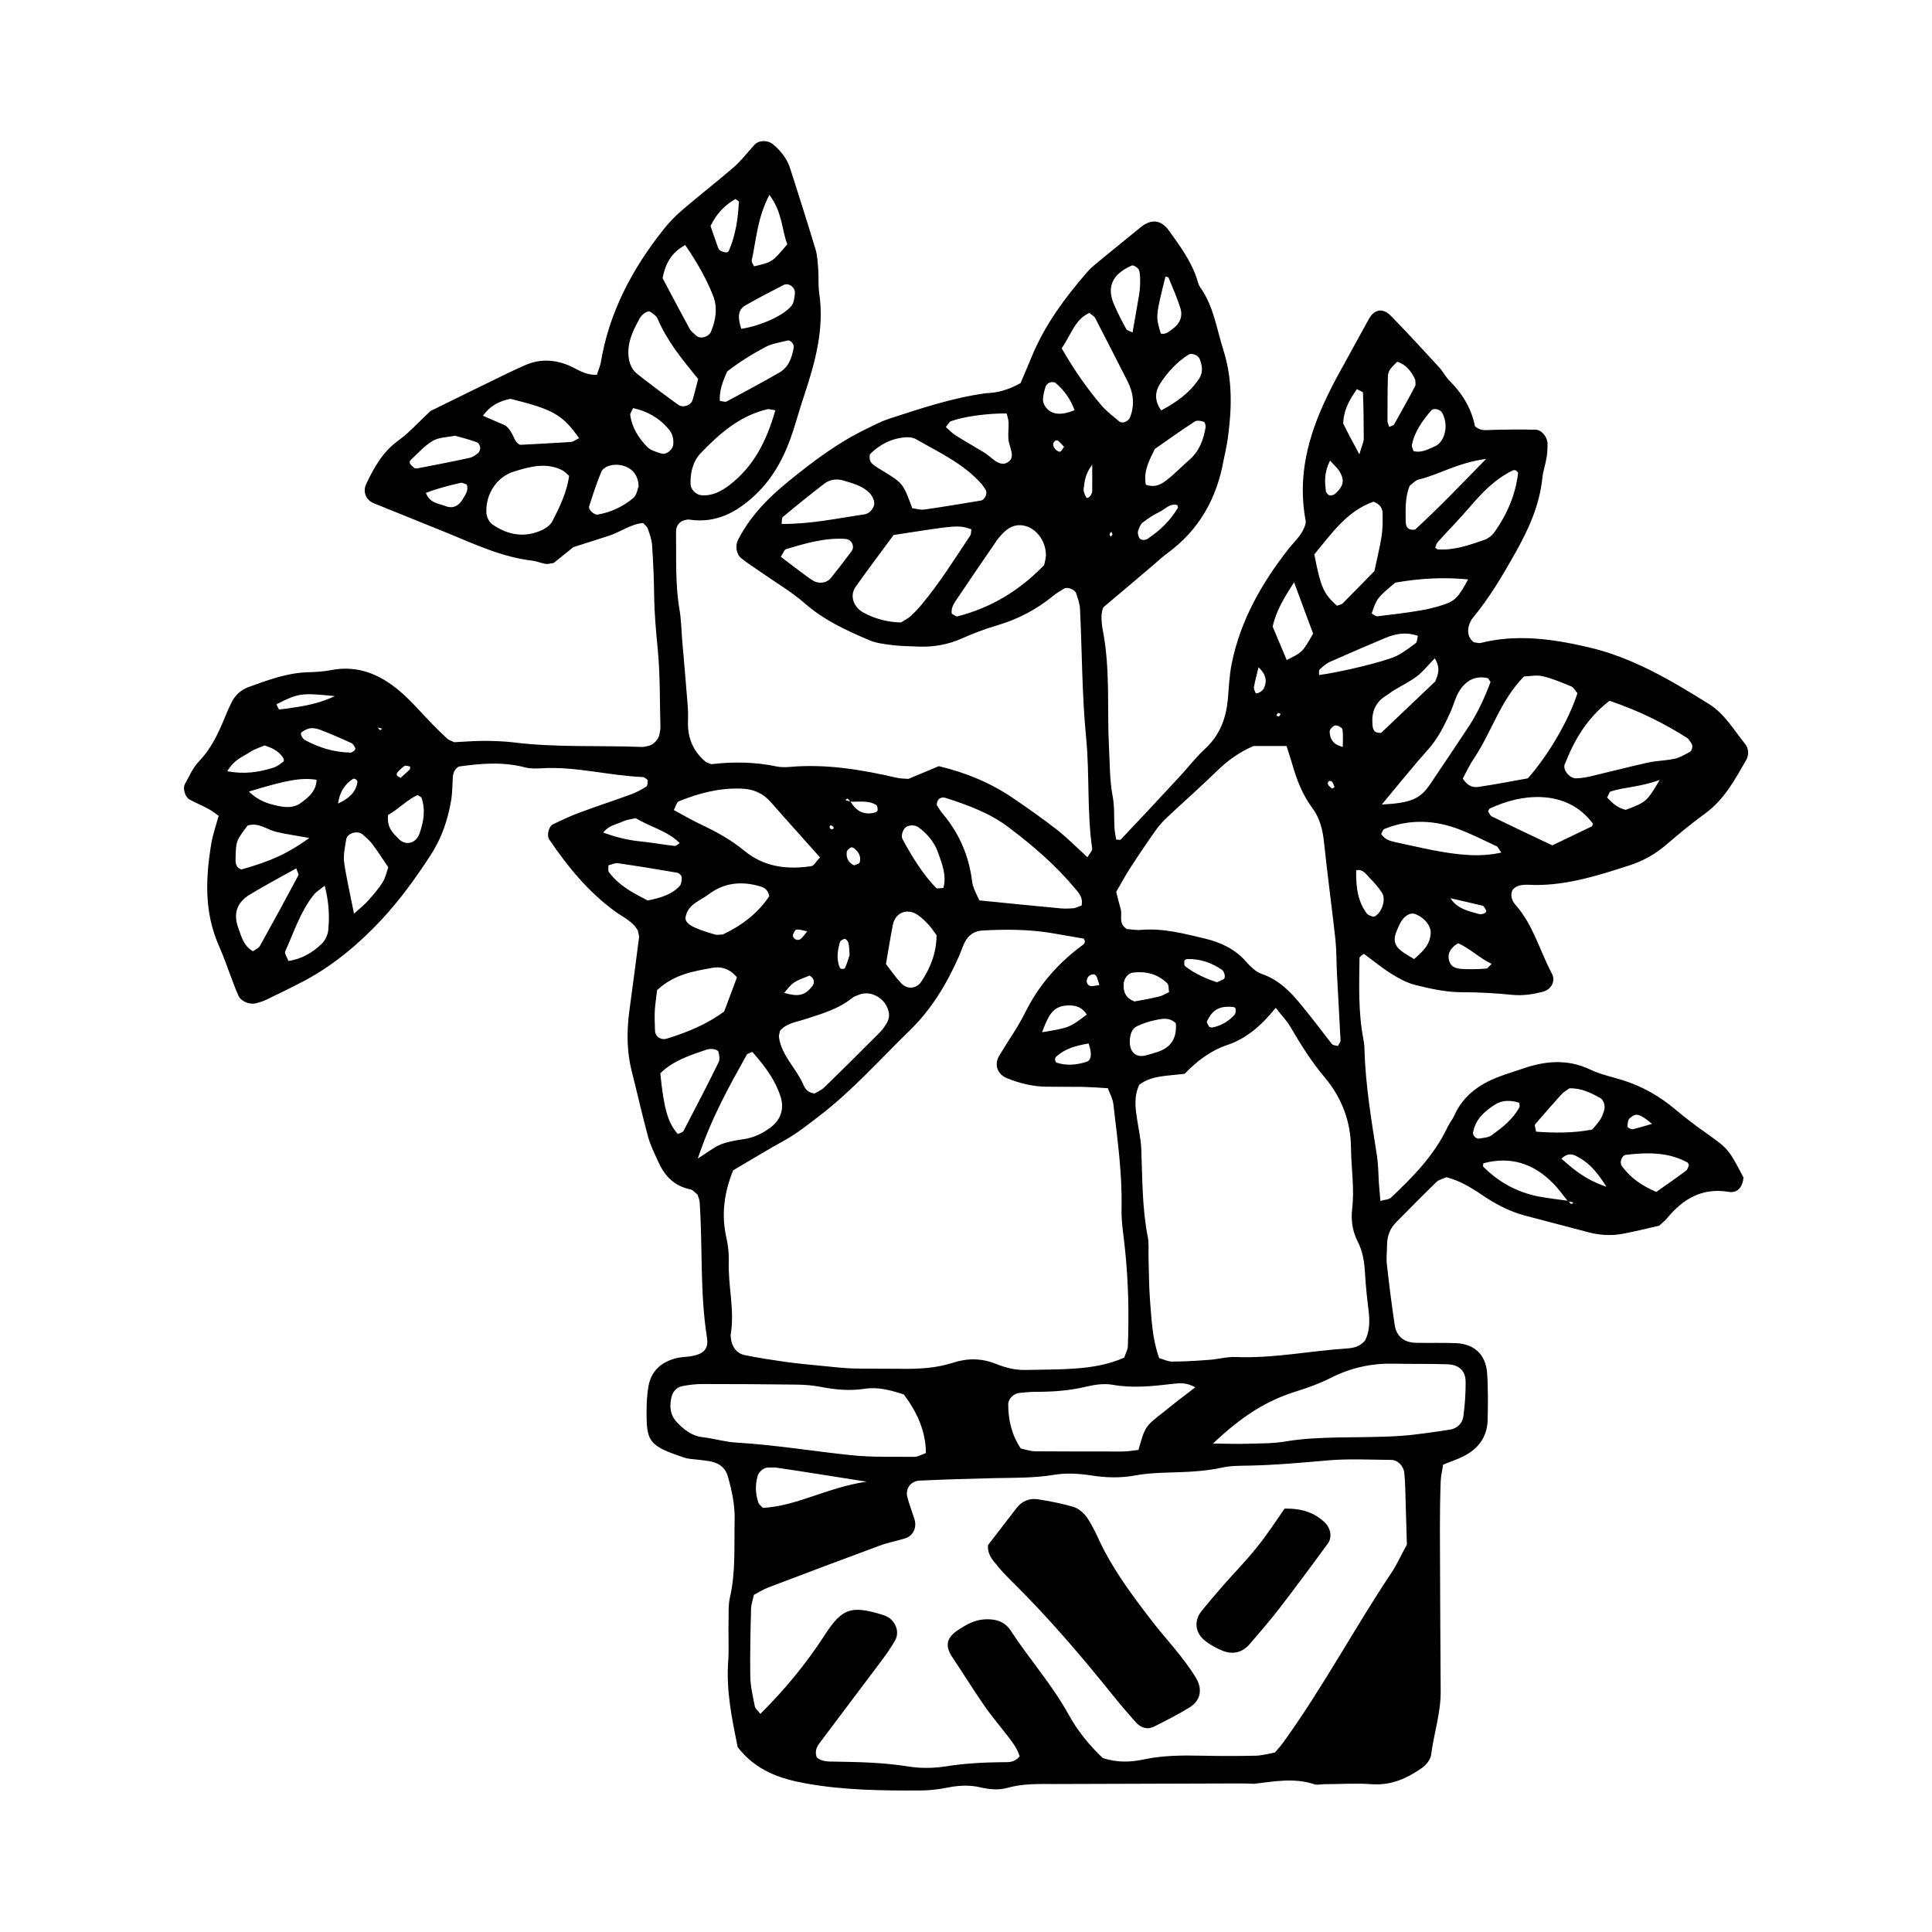 <?xml version="1.0" encoding="UTF-8"?>
<!-- Uploaded to: SVG Repo, www.svgrepo.com, Generator: SVG Repo Mixer Tools -->
<svg fill="#000000" width="800px" height="800px" version="1.1" viewBox="144 144 512 512" xmlns="http://www.w3.org/2000/svg">
 <g>
  <path d="m414.46 245.53c1.008-2.418 1.965-4.586 2.871-6.801 3.426-8.414 8.715-15.617 14.609-22.418 0.754-0.906 1.664-1.715 2.57-2.469 3.93-3.223 7.859-6.449 11.789-9.621 2.871-2.316 5.441-2.016 7.609 1.059 2.769 3.879 5.644 7.758 7.203 12.344 0.301 0.855 0.453 1.812 0.957 2.519 3.578 4.988 4.332 10.984 6.144 16.625 2.418 7.656 2.266 15.316 1.211 23.074-0.25 2.066-0.754 4.133-1.16 6.144-1.812 10.125-6.5 18.488-14.914 24.637-1.211 0.855-2.316 1.914-3.426 2.871-4.082 3.477-8.16 6.953-13.402 11.336-0.855 1.16-0.707 3.981-0.203 6.551 1.914 10.078 1.059 20.254 1.562 30.379 0.25 4.484 0.152 8.918 1.008 13.402 0.504 2.621 0.301 5.34 0.453 8.062 0.051 1.109 0.301 2.215 0.453 3.273 0.656 0 1.059 0.152 1.211 0 5.34-5.644 10.629-11.285 15.871-16.977 2.215-2.418 4.231-5.039 6.648-7.254 3.727-3.477 5.34-7.809 5.844-12.695 0.301-3.273 0.402-6.602 1.059-9.773 2.316-11.387 7.91-21.211 14.965-30.23 1.664-2.117 3.777-3.879 4.535-6.602 0.051-0.25 0.152-0.605 0.102-0.855-2.266-11.848 0.656-22.676 5.695-33.105 0.805-1.613 1.562-3.223 2.418-4.785 2.871-5.238 5.742-10.48 8.613-15.668 1.41-2.57 3.68-3.074 5.844-0.855 4.383 4.484 8.613 9.117 12.848 13.703 1.008 1.109 1.664 2.519 2.719 3.527 3.477 3.477 5.844 7.508 6.699 11.992 1.562 1.461 3.074 1.008 4.535 1.008 3.879-0.102 7.758-0.152 11.586-0.051 1.664 0.051 3.176 2.066 3.125 3.828 0 1.211-0.051 2.367-0.25 3.578-0.301 1.762-0.906 3.477-1.109 5.238-0.707 7.305-3.68 13.805-7.203 20.051-3.375 5.996-6.852 11.891-11.285 17.23-0.352 0.453-0.656 1.008-0.855 1.562-0.605 1.812-0.504 3.527 1.16 4.836 0.605 0.051 1.211 0.301 1.762 0.203 9.574-2.418 18.941-1.109 28.363 1.059 11.891 2.719 22.117 8.816 32.293 15.164 4.133 2.621 6.551 6.902 9.523 10.578 0.957 1.211 1.008 2.922 0.203 4.281-2.973 5.188-5.793 10.43-10.832 14.105-3.629 2.621-7.055 5.492-10.48 8.414-2.769 2.367-5.945 4.133-9.32 5.238-8.211 2.672-16.473 5.34-25.293 5.289-2.016 0-4.231-0.504-5.894 1.211-0.855 1.613-0.102 3.125 0.805 4.133 4.637 5.289 6.348 12.09 9.574 18.137 1.059 2.016-0.203 4.281-2.469 4.836-2.621 0.656-5.188 1.059-7.961 0.805-4.434-0.453-8.918-0.707-13.402-0.707-4.231 0-8.312-0.906-12.344-1.914-2.266-0.555-4.434-1.762-6.449-3.023-2.519-1.562-4.785-3.477-7.203-5.238-0.402 0.352-1.16 0.707-1.16 1.059-0.102 7.152-0.352 14.359 1.008 21.461 0.152 0.855 0.301 1.762 0.301 2.672 0.25 9.574 1.863 18.992 3.324 28.414 0.352 2.367 0.352 4.734 0.504 7.152 0.102 1.461 0.25 2.922 0.402 4.734 1.16-0.352 2.168-0.352 2.719-0.805 5.894-5.543 11.539-11.285 15.062-18.742 0.504-1.059 1.309-2.016 1.812-3.125 2.367-5.289 6.699-8.312 11.891-10.277 1.965-0.754 3.981-1.359 5.945-2.016 6.098-2.168 12.141-2.769 18.289 0.203 2.672 1.258 5.644 1.863 8.516 2.769 5.188 1.613 9.824 4.281 14.008 7.809 2.519 2.117 5.141 4.133 7.809 5.996 6.098 4.332 6.144 4.281 10.176 11.992-0.25 2.418-1.512 4.231-3.981 3.777-7.055-1.16-12.09 1.914-16.324 7.055-0.555 0.656-1.309 1.211-2.016 1.914-3.125 0.707-6.297 1.512-9.523 2.117-3.273 0.656-6.551 0.402-9.773-0.504-5.492-1.461-10.984-2.871-16.473-4.332-4.082-1.109-7.758-3.074-11.234-5.441-2.973-2.016-6.047-3.828-9.422-4.684-1.059 0.504-2.016 0.656-2.621 1.258-3.629 3.527-7.203 7.152-10.781 10.781-1.512 1.562-2.266 3.477-2.316 5.691 0 1.812-0.25 3.629-0.051 5.391 0.605 5.34 1.258 10.68 2.066 15.973 0.453 3.074 2.418 4.684 5.543 4.785 3.578 0.102 7.152-0.051 10.73 0.102 4.785 0.203 7.859 3.023 8.211 7.809 0.301 4.18 0.25 8.363 0.152 12.543-0.102 4.637-2.621 7.809-6.699 9.773-1.562 0.754-3.223 1.309-5.09 2.066-0.25 1.562-0.605 3.023-0.656 4.484-0.152 4.18-0.203 8.363-0.203 12.543 0.051 14.359 0.102 28.668 0.203 43.023 0.051 5.742-1.812 11.184-2.519 16.777-0.152 1.309-1.309 2.769-2.469 3.578-3.981 2.769-8.211 4.684-13.352 4.281-4.133-0.301-8.363 0-12.543 0-0.906 0-1.863 0.301-2.672 0-5.34-1.762-10.629-0.707-15.922-0.102-1.145-0.043-2.305-0.094-3.512-0.094-16.426 0.051-32.848 0.102-49.324 0.152-4.18 0-8.363-0.152-12.445 1.008-2.367 0.656-4.734 0.453-7.106-0.102-2.973-0.707-5.894-0.555-8.867 0.051-2.316 0.453-4.734 0.754-7.106 0.754-10.176 0.051-20.305-0.051-30.379-1.863-6.953-1.258-13.301-3.426-18.086-9.621-1.461-7.203-3.074-14.762-2.519-22.621 0.25-3.578 0-7.152 0.102-10.73 0.051-2.066-0.102-4.231 0.352-6.246 1.562-6.801 1.109-13.652 1.258-20.555 0.102-3.93-0.707-7.707-1.762-11.488-0.605-2.266-2.168-3.527-4.383-4.031-1.16-0.25-2.367-0.352-3.527-0.504-1.16-0.152-2.418-0.152-3.527-0.504-9.723-3.223-10.227-4.231-10.125-13.098 0-1.762 0.152-3.578 0.402-5.34 0.605-4.383 3.273-6.902 7.457-7.961 1.16-0.301 2.367-0.301 3.527-0.453 3.68-0.555 5.141-1.863 4.586-5.141-1.863-11.891-1.109-23.832-1.914-35.77-0.051-0.555-0.301-1.16-0.555-1.965-0.555-0.402-1.16-1.258-1.914-1.41-4.231-0.855-6.801-3.527-8.465-7.254-1.008-2.168-2.066-4.332-2.719-6.602-1.562-5.742-2.871-11.586-4.332-17.383-1.359-5.289-1.359-10.629-0.656-16.02 0.906-6.5 1.715-13 2.57-19.496 0.051-0.555-0.203-1.16-0.301-1.812-1.359-2.469-3.879-3.527-6.047-5.09-7.106-5.188-12.543-11.84-17.434-19.043-0.754-1.109-0.152-3.477 0.957-4.031 2.418-1.16 4.836-2.316 7.356-3.223 4.484-1.664 9.02-3.125 13.504-4.785 1.359-0.504 2.719-1.258 3.93-2.016 0.301-0.203 0.301-1.008 0.352-1.562 0-0.203-0.352-0.453-0.555-0.605-0.25-0.152-0.555-0.352-0.805-0.352-8.969-0.352-17.734-2.871-26.754-2.316-1.461 0.102-3.023 0.102-4.484-0.25-5.945-1.562-11.84-1.008-17.531-0.203-1.309 0.855-1.512 2.016-1.562 3.223-0.102 1.812-0.102 3.578-0.352 5.34-0.855 5.34-2.519 10.328-5.543 14.965-3.93 6.047-8.16 11.891-13 17.078-5.894 6.297-12.543 11.941-20.254 16.07-3.426 1.812-6.953 3.527-10.43 5.188-0.805 0.402-1.664 0.605-2.519 0.855-1.664 0.453-3.93-0.453-4.637-1.914-0.504-1.059-0.957-2.168-1.359-3.324-1.309-3.324-2.418-6.75-3.879-10.027-3.93-8.867-3.527-18.035-1.965-27.258 0.402-2.316 1.211-4.586 1.914-7.152-1.059-0.754-1.965-1.461-2.973-1.965-1.562-0.855-3.223-1.512-4.785-2.367-1.109-0.605-1.812-2.922-1.211-4.031 1.16-2.066 2.117-4.383 3.727-6.047 3.223-3.324 5.09-7.305 6.801-11.488 0.555-1.359 1.16-2.769 1.812-4.082 0.957-1.965 2.519-3.375 4.535-4.133 5.039-1.812 10.078-3.727 15.566-3.93 2.066-0.051 4.231-0.152 6.246-0.555 7.106-1.41 13 1.109 18.188 5.492 3.176 2.672 5.894 5.945 8.816 8.918 1.258 1.258 2.519 2.519 3.828 3.727 0.402 0.402 1.059 0.555 1.863 0.957 2.418-0.102 5.09-0.352 7.758-0.352 2.672 0 5.391 0.102 8.012 0.402 11.285 1.41 22.672 0.754 34.008 1.211 0.605 0 1.16-0.203 1.762-0.301 1.258-0.25 2.672-1.762 2.871-3.125 0.102-0.605 0.25-1.211 0.25-1.762-0.203-6.852-0.051-13.754-0.707-20.605-0.453-4.785-0.906-9.473-0.957-14.258-0.051-4.484-0.25-8.969-0.555-13.453-0.102-1.461-0.656-2.922-1.109-4.332-0.152-0.504-0.754-0.906-1.258-1.512-3.273 0.25-5.945 2.367-9.07 3.375s-6.246 2.016-9.422 3.023c-1.812 1.461-3.68 2.922-5.188 4.18-1.059 0.152-1.664 0.352-2.215 0.25-1.16-0.203-2.266-0.707-3.477-0.855-7.809-0.906-14.914-4.18-22.066-7.152-6.648-2.719-13.301-5.34-19.949-8.062-2.168-0.906-2.973-3.125-1.965-5.188 2.066-4.332 4.332-8.414 8.414-11.387 2.871-2.066 5.289-4.785 8.566-7.859 6.144-3.023 13.098-6.449 20.051-9.824 1.613-0.805 3.223-1.512 4.887-2.266 3.727-1.664 7.457-1.664 11.336-0.152 2.469 0.957 4.637 2.82 7.859 2.621 0.301-1.059 0.805-2.117 1.008-3.223 2.215-13.301 8.312-24.836 16.625-35.266 1.461-1.863 3.176-3.629 4.938-5.141 4.535-3.879 9.27-7.559 13.754-11.438 2.016-1.762 3.629-3.93 5.441-5.894 1.16-1.258 3.527-1.258 4.887-0.102 2.117 1.762 3.777 3.879 4.586 6.5 2.266 7.106 4.535 14.207 6.699 21.363 0.504 1.664 0.555 3.527 0.707 5.289 0.152 2.066-0.051 4.231 0.25 6.246 1.41 9.473-1.059 18.34-3.981 27.156-1.059 3.125-1.914 6.246-2.922 9.371-2.066 6.348-4.938 12.09-9.875 16.828-5.039 4.785-10.531 7.758-17.684 6.699-0.555-0.102-1.16 0.203-1.715 0.301-1.258 0.605-1.762 1.715-1.762 2.922 0.102 6.852-0.25 13.754 0.906 20.555 0.453 2.621 0.504 5.34 0.707 8.012 0.402 4.734 0.855 9.523 1.211 14.258 0.203 2.367 0.453 4.785 0.352 7.152-0.203 4.484 1.258 8.16 4.734 11.035 0.605 0.203 1.16 0.656 1.715 0.555 5.644-0.656 11.285-0.555 16.879 0.605 1.16 0.25 2.418 0.25 3.578 0.152 9.672-0.855 19.043 0.707 28.414 2.871 0.855 0.203 1.762 0.203 3.074 0.301 2.418-1.008 5.141-2.168 8.062-3.375 7.004 1.664 13.602 4.332 19.598 8.414 3.93 2.672 7.859 5.441 11.637 8.363 2.769 2.168 5.289 4.734 8.16 7.356 0.504-0.906 1.309-1.664 1.258-2.266-1.41-9.773-0.656-19.699-1.613-29.473-1.109-11.336-1.059-22.672-1.613-34.008-0.051-1.461-0.605-2.871-1.059-4.281-0.301-0.906-2.316-1.664-3.074-1.211-1.008 0.605-2.066 1.211-2.973 1.965-4.434 3.629-9.422 6.246-14.965 7.859-3.125 0.906-6.246 2.117-9.219 3.426-3.629 1.613-7.406 2.316-11.336 2.168-2.367-0.102-4.785-0.102-7.152-0.402-2.066-0.25-4.231-0.504-6.098-1.309-6.047-2.57-11.992-5.289-17.027-9.723-3.578-3.125-7.758-5.543-11.688-8.312-1.715-1.211-3.477-2.316-5.141-3.629-1.359-1.059-1.715-3.324-0.906-4.887 3.176-6.246 8.012-11.184 13.352-15.516 6.449-5.238 13.148-10.328 20.758-13.957 1.863-0.906 3.727-1.914 5.691-2.57 8.516-2.769 17.027-5.644 25.945-6.852 2.941-0.102 5.812-0.809 9.137-2.672zm-170.54 91.137c0.453 0.102 0.555 1.359 1.359 0.453-0.453-0.152-0.957-0.25-1.41-0.402-0.453-0.25-0.855-0.453-0.656-0.352-0.199-0.051 0.254 0.102 0.707 0.301zm125.5 19.801c-0.453-0.152-0.605-1.41-1.359-0.402 0.453 0.102 0.957 0.25 1.359 0.402 1.512 2.519 3.578 3.68 6.551 2.82 0.25-0.051 0.605-0.402 0.605-0.555 0-0.504-0.051-1.211-0.352-1.41-2.121-1.258-4.488-0.805-6.805-0.855zm190.14 105.75c0.453 0.152 0.605 1.461 1.41 0.453-0.504-0.102-0.957-0.25-1.461-0.352-1.309-1.562-2.469-3.273-3.93-4.734-5.141-5.238-11.285-7.254-18.488-5.289 0 0.352-0.152 0.805 0 0.906 4.082 4.082 8.918 6.75 14.559 7.859 2.672 0.5 5.289 0.805 7.91 1.156zm-221.27-8.062c-2.367 5.894-3.176 11.637-1.812 17.734 0.453 2.016 0.707 4.133 0.656 6.195-0.25 6.551 1.613 13.047 0.504 19.598-0.051 0.301 0.051 0.605 0.051 0.906 0.203 2.266 1.512 4.082 3.68 4.535 3.477 0.707 7.055 1.258 10.578 1.762 3.527 0.504 7.106 0.805 10.68 1.16 2.367 0.25 4.734 0.504 7.152 0.605 4.484 0.102 8.969 0.051 13.453 0.102 4.484 0.051 8.969-0.203 13.301-1.613 3.879-1.258 7.656-1.211 11.387 0.301 2.519 1.008 5.09 1.664 7.809 1.613 4.484-0.102 8.969-0.051 13.453-0.402 4.434-0.301 8.816-1.109 12.746-2.871 0.402-1.211 0.906-2.016 0.957-2.871 0.352-8.664 0.152-17.281-0.754-25.945-0.352-3.578-1.008-7.152-0.906-10.68 0.203-9.32-1.109-18.438-2.168-27.66-0.152-1.41-0.906-2.719-1.461-4.231-2.316-0.152-4.383-0.301-6.449-0.352-3.273-0.051-6.551 0-9.875-0.051-3.629-0.051-7.106-0.906-10.43-2.266-2.519-1.008-3.426-3.578-2.066-5.894 2.266-3.828 4.938-7.508 6.902-11.488 3.527-7.152 8.566-12.898 14.812-17.582 0.656-0.453 1.461-0.957 0.707-2.016-2.922-0.504-5.844-1.008-8.766-1.512-5.945-0.957-11.891-0.957-17.887-0.656-2.316 0.102-3.93 1.211-4.938 3.273-0.504 1.059-0.906 2.215-1.359 3.324-3.273 7.457-7.356 14.309-13.25 20-7.91 7.707-15.215 15.973-24.082 22.723-2.82 2.168-5.594 4.383-8.715 6.144-4.789 2.625-9.324 5.445-13.91 8.113zm178.55 99.203c-0.152-5.391-0.301-10.43-0.453-15.516-0.051-1.211-0.102-2.367-0.25-3.578-0.203-1.812-1.715-3.375-3.527-3.375-5.691-0.051-11.387-0.352-16.977 0.152-6.852 0.605-13.652 1.211-20.504 1.359-2.367 0.051-4.836 0-7.152 0.504-4.988 1.109-10.078 1.211-15.164 1.359-2.672 0.102-5.391 0.25-8.012 0.754-3.879 0.707-7.656 0.605-11.539 0-3.223-0.504-6.602-0.707-9.773-0.203-5.34 0.906-10.68 0.805-16.07 0.906-6.551 0.152-13.148 0.352-19.699 0.656-2.367 0.102-3.828 2.117-3.273 4.332 0.504 2.016 1.309 3.981 1.914 5.945 0.656 2.266-0.402 4.383-2.519 5.039-2.266 0.707-4.637 1.109-6.852 1.965-9.824 3.629-19.598 7.305-29.371 11.035-1.359 0.504-2.57 1.309-3.828 1.965-0.301 1.461-0.754 2.57-0.754 3.727-0.152 5.996-0.301 11.941-0.203 17.938 0.051 2.672 0.707 5.289 1.211 7.91 0.152 0.656 0.906 1.211 1.461 1.965 6.602-6.551 12.242-13.453 17.129-21.008 4.535-6.953 6.902-7.758 14.965-5.34 0.301 0.102 0.555 0.203 0.855 0.301 2.672 0.957 4.133 4.133 2.769 6.551-1.16 2.066-2.57 4.031-3.981 5.894-5.188 6.953-10.43 13.805-15.617 20.758-0.855 1.16-1.914 2.367-1.16 4.383 1.16 1.109 3.023 1.109 4.734 1.109 6.551 0.102 13.098 0.25 19.648 1.309 3.176 0.504 6.602 0.453 9.824-0.051 5.039-0.805 10.078-1.059 15.164-1.109 1.41 0 2.973 0.152 4.383-1.562-0.707-2.367-2.418-4.383-4.031-6.449-1.812-2.367-3.777-4.637-5.441-7.106-2.871-4.18-5.543-8.465-8.363-12.695-2.066-3.074-1.562-5.289 1.812-7.406 2.016-1.309 4.133-2.469 6.602-2.621 2.871-0.203 5.391 0.453 7.055 2.973 4.887 7.508 10.883 14.207 15.266 22.117 2.418 4.434 5.644 8.363 9.117 11.637 3.879 1.309 7.508 1.109 11.035 0.352 5.039-1.059 10.078-1.059 15.164-0.957 4.785 0.102 9.574 0.102 14.359 0 1.762-0.051 3.477-0.555 5.09-0.855 0.957-1.109 1.762-2.016 2.418-2.973 10.48-14.559 18.895-30.43 28.867-45.293 1.355-2.215 2.461-4.684 3.672-6.797zm-34.762-142.28c-3.93 4.887-7.859 8.16-12.746 9.824-4.684 1.562-8.312 4.484-11.387 7.656-4.535 0.605-8.766 0.402-12.043 2.922-1.461 3.273-1.008 6.195-0.555 9.168 0.402 2.672 1.008 5.289 1.109 7.961 0.301 7.758 0.203 15.516 1.715 23.176 0.352 1.715 0.152 3.578 0.203 5.34 0.102 3.879 0.102 7.758 0.402 11.637 0.402 5.039 0.605 10.125 2.418 15.164 1.16 0.301 2.266 0.906 3.375 0.906 3.273 0 6.551-0.203 9.824-0.453 2.367-0.152 4.734-0.855 7.106-0.754 9.875 0.402 19.598-1.613 29.371-2.266 1.812-0.102 3.578-0.504 4.887-2.117 1.211-2.367 1.258-4.988 0.957-7.707-0.402-3.223-0.754-6.5-0.957-9.773-0.152-3.023-0.504-5.894-1.914-8.664-1.41-2.719-1.863-5.742-1.512-8.715 0.656-5.391-0.25-10.73-0.301-16.07-0.051-7.203-2.469-13.453-7.055-18.895-3.477-4.133-6.297-8.664-9.02-13.301-0.855-1.512-2.117-2.773-3.879-5.039zm16.473 10.125c0.25-0.504 0.707-1.008 0.707-1.461-0.301-5.945-0.656-11.891-0.957-17.887-0.152-2.973-0.102-5.996-0.402-8.918-0.957-8.566-2.117-17.129-3.023-25.746-0.352-3.324-1.109-6.449-3.176-9.168-2.519-3.426-4.031-7.305-5.188-11.336-0.504-1.715-1.059-3.375-1.562-4.988h-8.766c-4.031 1.762-7.055 4.031-9.875 6.801-4.281 4.18-8.766 8.113-13.098 12.191-1.059 1.008-2.066 2.117-2.922 3.324-2.418 3.426-4.734 6.852-7.004 10.379-1.258 1.965-2.367 4.082-3.477 5.945 0.453 1.812 0.805 3.273 1.211 4.684 0.453 1.613-0.754 3.68 1.613 5.188 1.008 0.051 2.519 0.352 3.93 0.203 5.793-0.453 11.234 1.008 16.777 2.316 4.133 1.008 7.859 2.719 10.781 5.996 1.16 1.309 2.57 2.769 4.133 3.324 6.098 2.066 9.523 6.953 13.25 11.586 1.863 2.316 3.629 4.734 5.492 7.055 0.297 0.363 1.051 0.363 1.555 0.512zm-115.02 92.352c-3.375-1.109-6.75-2.066-10.43-1.512-3.879 0.605-7.707 0.25-11.586-0.504-2.016-0.402-4.133-0.555-6.246-0.605-8.363-0.102-16.727-0.152-25.09-0.152-1.762 0-3.578 0.203-5.34 0.555-1.562 0.301-2.57 1.461-2.922 3.023-0.555 2.469-0.301 4.734 1.562 6.648 1.914 1.965 3.93 3.578 6.852 3.879 2.973 0.352 5.844 1.258 8.816 1.41 10.125 0.605 20.152 2.266 30.23 3.324 5.644 0.605 11.336 0.402 16.977 0.453 0.805 0 1.664-0.504 3.023-1.008-0.055-5.789-2.269-10.727-5.848-15.512zm81.922 12.996c4.18 0.051 6.801 0.152 9.473 0.051 3.273-0.102 6.602-0.051 9.773-0.605 4.734-0.805 9.473-0.957 14.207-1.059 5.34-0.102 10.73-0.051 16.07-0.402 4.434-0.301 8.867-1.008 13.25-1.664 1.914-0.301 3.324-1.613 3.578-3.527 0.402-2.922 0.605-5.894 0.605-8.867 0.051-3.176-1.613-4.836-5.039-4.938-4.734-0.152-9.523-0.051-14.258-0.152-5.742-0.102-11.184 1.109-16.375 3.727-2.871 1.461-5.996 2.621-9.117 3.578-7.559 2.375-13.906 6.051-22.168 13.859zm-4.688-14.91c-2.367-1.309-4.231-1.109-5.945-0.906-5.289 0.605-10.578 1.211-15.922 0.25-2.266-0.402-4.785-0.051-7.106 0.504-4.383 1.059-8.816 1.359-13.301 1.359-1.461 0-2.973 0.152-4.434 0.301-1.461 0.152-2.871 1.613-2.871 2.973 0 4.231 0.957 8.211 3.324 11.738 1.359 0.301 2.519 0.707 3.68 0.754 7.758 0.051 15.516 0.051 23.277 0.051 1.461 0 2.922-0.301 4.231-0.402 1.762-6.246 1.762-6.246 6.699-10.078 2.523-2.062 5.144-4.074 8.367-6.543zm-30.129-127.67c0.402-2.266-0.754-3.324-1.664-4.434-5.141-6.195-11.184-11.387-17.582-16.223-5.09-3.879-10.883-5.945-16.777-7.859-1.16-0.352-2.316 0.152-2.367 1.863 0.453 0.656 0.855 1.461 1.41 2.117 4.133 4.836 6.75 10.43 7.758 16.727 0.152 0.855 0.203 1.812 0.453 2.621 0.453 1.359 1.109 2.621 1.664 3.828 7.457 0.754 14.508 1.461 21.562 2.117 1.16 0.102 2.367 0.051 3.527-0.051 0.555-0.102 1.109-0.402 2.016-0.707zm101.02-33.652c1.512 2.367 3.074 2.418 4.484 2.168 4.383-0.656 8.766-1.512 12.746-2.215 5.543-6.246 10.934-15.566 13.148-22.57-0.504-0.555-0.957-1.512-1.664-1.812-2.469-1.008-4.938-2.066-7.508-2.672-1.664-0.402-3.477 0-4.988 0.051-6.246 6.348-8.566 14.66-13.148 21.562-1.156 1.656-2.062 3.574-3.07 5.488zm-150.84-64.539c-3.426 4.684-6.852 9.168-10.078 13.754-1.613 2.266-0.605 5.34 2.066 6.801 3.176 1.715 6.551 2.57 9.977 2.621 1.008-0.656 1.812-1.008 2.469-1.613 1.109-1.008 2.117-2.066 3.074-3.223 4.734-5.691 8.664-11.992 12.797-18.188 0.301-0.453 0.203-1.109 0.301-1.664-3.426-1.16-3.426-1.16-20.605 1.512zm-19.5 85.445c-4.734-5.34-8.969-9.977-13.047-14.66-2.117-2.418-4.684-3.477-7.859-3.578-5.793-0.203-11.234 1.211-16.523 3.375-0.555 0.25-0.805 1.309-1.309 2.316 2.621 1.41 4.938 2.769 7.305 3.879 4.082 1.914 7.961 4.082 11.438 6.953 5.238 4.281 11.285 4.988 17.684 4.031 0.703-0.148 1.207-1.156 2.312-2.316zm-10.578 45.898c-0.102 0.605-0.402 1.211-0.301 1.762 0.707 4.938 4.586 8.211 6.449 12.543 0.453 1.059 1.109 2.117 2.973 2.367 0.656-0.402 1.762-0.855 2.57-1.613 4.887-4.734 9.723-9.574 14.559-14.41 0.805-0.805 1.562-1.812 2.117-2.82 0.402-0.754 0.605-1.715 0.453-2.519-0.555-3.727-4.734-6.195-8.012-4.785-0.555 0.25-1.16 0.402-1.613 0.754-3.777 3.074-8.363 4.332-12.898 5.793-2.215 0.711-4.637 1.016-6.297 2.93zm219.81-87.41c-6.047 4.637-9.371 10.48-11.891 16.879-0.555 1.41 1.309 3.727 3.023 3.68 1.461-0.051 2.922-0.301 4.332-0.656 4.887-1.16 9.773-2.418 14.711-3.527 2.316-0.504 4.734-0.504 7.055-1.008 1.41-0.301 2.672-1.109 3.981-1.762 0.707-0.352 0.957-1.762 0.453-2.367-0.352-0.453-0.605-1.059-1.059-1.359-6.246-3.984-12.898-7.262-20.605-9.879zm-184.8-51.039c1.008 0.152 2.168 0.504 3.273 0.352 4.988-0.707 9.977-1.562 14.914-2.367 1.109-0.203 1.863-2.016 1.258-2.871-0.352-0.504-0.656-1.008-1.008-1.461-4.836-5.492-11.387-8.465-17.531-11.992-0.707-0.402-1.715-0.504-2.57-0.453-3.68 0.25-6.852 1.812-9.422 4.383-0.352 0.352-0.25 1.812 0.203 2.316 0.707 0.855 1.863 1.461 2.871 2.066 5.594 3.43 5.594 3.43 8.012 10.027zm122.48 16.676c0.754-3.527 1.461-6.398 1.914-9.27 0.301-2.016 0.301-4.133 0.25-6.195-0.051-1.211-0.656-2.266-2.418-2.922-7.055 2.469-11.184 8.566-15.668 13.957 1.715 8.816 2.469 10.43 5.996 13.602 0.555-0.203 1.211-0.301 1.562-0.656 2.719-2.719 5.391-5.492 8.363-8.516zm-112 11.289c0.504 0.25 1.109 0.805 1.512 0.707 8.816-2.266 16.375-6.75 22.973-13.602 0.152-0.855 0.555-2.016 0.453-3.125-0.203-3.426-2.57-6.551-5.543-7.254-3.023-0.754-5.09 0.906-6.852 3.074-0.203 0.25-0.402 0.453-0.555 0.707-3.527 5.141-7.055 10.277-10.531 15.469-0.801 1.148-1.707 2.41-1.457 4.023zm-67.309 144.39c3.023-1.914 4.434-3.074 6.047-3.727 1.914-0.754 4.031-1.109 6.098-1.41 2.769-0.402 5.141-1.562 7.305-3.223 2.57-2.016 3.477-4.836 2.519-7.961-1.211-3.828-3.477-7.406-7.508-11.941-0.504 0.25-1.309 0.402-1.512 0.805-4.637 8.312-9.32 16.625-12.949 27.457zm-34.105-180.92c-0.754-0.656-1.16-1.109-1.664-1.41-4.332-2.266-8.664-1.059-12.898 0.25-4.535 1.359-7.609 5.945-7.356 10.934 0.051 1.059 0.707 2.469 1.512 3.023 4.133 2.922 8.613 3.727 13.352 1.512 1.008-0.504 2.117-1.309 2.621-2.266 1.965-3.832 3.879-7.812 4.434-12.043zm23.324 136.28c-0.203 1.914-0.504 3.629-0.605 5.391-0.102 1.762 0 3.527 0.051 5.34 0.051 1.613 1.562 2.621 3.176 2.117 5.391-1.664 10.578-3.777 15.164-7.203 1.16-3.125 2.316-6.144 3.375-9.02-1.863-2.316-4.332-2.973-6.551-2.519-4.938 0.906-10.023 1.66-14.609 5.894zm107.21-170.09c3.324 5.742 6.699 10.629 10.578 15.164 1.359 1.562 3.023 2.82 4.637 4.18 0.855 0.754 2.469 0.051 2.922-1.059 1.258-3.273 0.906-6.398-0.656-9.523-2.871-5.594-5.691-11.184-8.566-16.727-0.25-0.504-0.855-0.805-1.562-1.41-3.875 1.715-4.781 5.746-7.352 9.375zm-75.875 16.422c-1.41-0.203-1.715-0.352-1.965-0.301-7.305 1.664-12.746 6.398-17.734 11.586-2.117 2.168-2.871 5.188-2.769 8.312 0.051 1.41 1.41 2.769 2.82 2.922 2.922 0.25 5.238-1.008 7.406-2.621 6.449-4.934 9.926-11.688 12.242-19.898zm-20.453-8.312c-4.383-5.289-8.312-10.176-10.781-16.02-0.301-0.707-1.211-1.258-1.914-1.762-0.656-0.402-2.168 0.605-2.82 1.762-1.41 2.621-2.82 5.289-2.973 8.363-0.102 2.519 0.402 4.836 2.469 6.449 3.527 2.769 7.106 5.441 10.73 8.062 1.211 0.906 3.324 0.203 3.777-1.16 0.504-1.664 0.906-3.379 1.512-5.695zm181.17 112.8c7.707-0.402 10.125-1.461 12.746-5.289 3.477-5.141 6.953-10.328 10.379-15.516 2.418-3.727 4.231-7.758 5.691-11.688-0.453-0.605-0.555-0.957-0.754-1.008-3.324-0.754-5.793 0.707-7.457 3.324-1.109 1.715-1.562 3.828-2.418 5.691-1.613 3.527-3.273 6.953-5.894 9.875-3.981 4.43-7.66 9.066-12.293 14.609zm55.973 5.086c-3.426-4.586-8.16-6.801-13.652-7.055-4.734-0.203-9.32 1.008-13.703 3.023-0.203 0.102-0.301 0.504-0.453 0.754 0.301 0.453 0.555 1.16 1.008 1.359 5.289 2.57 10.578 5.09 16.02 7.656 3.578-1.715 7.055-3.375 10.48-5.039 0.148-0.094 0.199-0.496 0.301-0.699zm-242.54 82.223c0.504-0.25 1.309-0.402 1.512-0.805 3.176-6.047 6.297-12.09 9.32-18.238 0.352-0.707 0.152-1.715 0-2.57-0.102-0.805-1.812-1.16-3.176-0.754-4.484 1.512-8.969 2.973-12.293 6.297 0.957 9.469 2.016 13.098 4.637 16.07zm1.965-235.58c-3.727 2.016-5.289 5.039-5.996 8.766 2.367 4.484 4.734 8.969 7.152 13.402 0.402 0.754 1.211 1.309 1.863 1.914 1.008 0.906 3.223 0.25 3.777-1.059 1.359-3.125 1.812-6.551 0.605-9.574-1.859-4.684-4.379-9.066-7.402-13.449zm22.27 172.55c-0.352-1.812-1.41-2.316-2.519-2.621-4.836-1.41-9.473-0.957-13.504 2.117-2.266 1.715-5.492 2.621-6.144 5.996-0.301 1.715 1.664 2.922 7.809 4.684 0.555 0.152 1.16 0 2.016 0 4.938-2.316 9.32-5.59 12.344-10.176zm30.934 17.988c1.41 1.863 2.57 3.527 3.981 5.039 1.613 1.762 4.031 1.562 5.34-0.301 2.519-3.777 4.082-7.809 4.082-12.395-0.805-1.059-1.41-2.016-2.215-2.871-0.805-0.855-1.664-1.715-2.621-2.367-2.82-2.066-6.098-0.805-6.75 2.519-0.609 3.117-1.113 6.293-1.816 10.375zm145.55-110.34c0.25 0.152 0.453 0.453 0.707 0.453 4.281 0.301 8.211-1.109 12.191-2.469 1.059-0.352 2.168-1.16 2.82-2.117 3.324-4.684 5.543-9.824 6.246-15.566 0.051-0.203-0.25-0.555-0.504-0.707-0.203-0.152-0.605-0.203-0.805-0.102-4.684 2.215-8.16 5.844-11.488 9.723-2.719 3.176-5.644 6.144-8.414 9.219-0.402 0.406-0.555 1.062-0.754 1.566zm-252.36-34.965c2.922 1.258 5.039 2.215 5.945 2.57 2.469 2.016 2.016 4.383 3.93 5.141 4.535-0.25 8.969-0.453 13.402-0.754 0.754-0.051 1.461-0.656 2.215-1.008-4.434-6.246-6.852-7.609-18.188-10.43-2.519 0.551-5.039 1.406-7.305 4.481zm79.148 28.668c7.457 0.102 14.66-1.461 21.914-2.519 1.258-0.203 2.066-1.109 2.519-2.215 0.453-1.16-0.402-2.922-1.562-3.879-1.863-1.613-4.18-2.168-6.449-2.871-1.812-0.555-3.629-0.301-5.09 0.805-3.727 2.871-7.406 5.844-11.035 8.867-0.297 0.301-0.195 1.105-0.297 1.812zm156.38 23.73c0.504 0.25 1.008 0.805 1.512 0.754 3.828-0.453 7.707-0.906 11.488-1.562 2.066-0.352 4.082-0.855 6.047-1.512 3.074-1.008 4.031-2.066 6.5-6.699-6.144-0.605-12.445-0.352-19.297 0.855-4.84 4.082-4.84 4.082-6.25 8.164zm34.359 63.379c-0.855-1.211-0.957-1.562-1.211-1.664-3.223-1.512-6.449-3.125-9.773-4.434-6.648-2.57-13.352-2.871-20.051-0.152-0.352 0.152-0.555 0.855-0.805 1.309 0.855 1.41 2.316 1.863 3.727 2.168 5.238 1.109 10.48 2.418 15.77 3.074 3.828 0.453 7.758 0.707 12.344-0.301zm-195.68 173.66c9.07-0.504 16.93-5.391 27.457-6.953-5.188-0.805-8.664-1.359-12.141-1.914-3.828-0.605-7.656-1.211-11.488-1.762-0.855-0.152-1.762-0.051-2.672-0.051-0.957 0-2.316 1.211-2.57 2.215-0.656 2.367-0.605 4.734 0.203 7.055 0.152 0.504 0.707 0.859 1.211 1.41zm-135.17-147.51c0.605-0.453 1.562-0.805 1.914-1.512 3.426-6.144 6.801-12.344 10.125-18.59 0.152-0.352-0.25-1.008-0.555-1.863-4.133 2.316-8.262 4.484-12.242 6.902-3.578 2.168-4.535 5.141-3.023 9.117 0.758 2.113 1.312 4.481 3.781 5.945zm26.801-9.977c1.965-1.762 2.922-2.519 3.68-3.375 1.359-1.562 2.769-3.125 3.879-4.887 0.754-1.211 1.059-2.672 1.512-4.031-1.512-2.215-2.769-4.231-4.231-6.144-0.707-0.957-1.613-1.715-2.519-2.519-1.309-1.16-4.082-0.453-4.383 1.258-0.352 2.016-0.805 4.133-0.555 6.144 0.605 4.184 1.562 8.215 2.617 13.555zm300.02-120.51c-7.758 1.059-12.543 4.231-17.984 5.492-0.805 0.203-1.41 1.008-2.266 1.613-1.258 3.023-1.109 6.297-1.059 9.574 0.051 1.211 0.453 2.316 2.469 2.066 5.844-5.344 11.586-11.289 18.84-18.746zm28.113 177.74c0.754-0.906 1.562-1.762 2.168-2.719 0.453-0.707 0.754-1.613 1.008-2.418 0.352-1.059-0.152-2.672-0.957-3.176-2.57-1.461-5.188-2.719-8.262-2.621-0.754 0.555-1.562 0.957-2.117 1.613-2.367 2.621-4.684 5.238-6.953 7.91-0.25 0.301 0.102 1.059 0.25 1.965 4.938 0.355 9.824 0.402 14.863-0.555zm-231.2-193.11c0.754 0.102 1.41 0.352 1.812 0.152 4.684-2.519 9.371-4.988 13.957-7.656 2.469-1.41 3.375-3.981 3.828-6.699 0.152-0.754-0.855-1.965-1.562-1.812-1.965 0.504-4.133 0.805-5.894 1.715-3.629 1.914-7.152 4.133-10.176 6.5-1.207 2.664-2.113 5.082-1.965 7.801zm16.172 41.312c2.367 1.812 4.281 3.273 6.195 4.684 0.707 0.555 1.461 1.059 2.215 1.562 1.562 1.008 3.68 0.805 4.887-0.656 1.863-2.316 3.68-4.684 5.441-7.055 0.957-1.309 0-3.176-1.613-3.273-5.441-0.352-10.578 1.16-15.719 2.719-0.496 0.105-0.699 0.91-1.406 2.019zm43.73-34.359c0.855 0.707 1.613 1.562 2.57 2.168 2.469 1.562 5.039 3.023 7.559 4.535 1.965 1.16 3.879 3.879 6.098 2.719 2.57-1.359 0.453-4.18 0.352-6.348-0.102-1.461 0.102-2.922 0.051-4.383-0.051-0.805-0.352-1.613-0.504-2.316-5.09-0.051-11.336 0.805-14.812 2.066-0.453 0.199-0.707 0.852-1.312 1.559zm53.004 15.266c2.519 0.855 4.133-0.152 5.492-1.211 2.117-1.613 3.93-3.578 5.996-5.34 2.621-2.266 3.777-5.289 4.332-8.566 0.102-0.504-0.152-1.461-0.453-1.562-0.707-0.25-1.812-0.453-2.367-0.102-3.727 2.418-7.356 5.039-10.629 7.305-1.516 3.18-3.027 5.75-2.371 9.477zm-221.68 93.609c-3.629-0.656-6.246-1.008-8.766-1.613s-4.734-2.621-7.609-1.664c-3.023 4.031-3.074 4.031-3.176 8.816-0.051 1.211 0.152 2.367 1.562 2.82 7.961-2.266 12.344-4.281 17.988-8.359zm4.078 12.645c-1.562 1.258-2.367 1.715-2.871 2.367-3.578 4.484-5.289 9.926-7.609 15.062-0.25 0.555 0.504 1.512 0.855 2.519 3.578-0.504 6.348-2.215 8.715-4.434 1.008-0.906 1.762-2.519 1.863-3.879 0.309-3.477 0.207-7.051-0.953-11.637zm83.18-105.85c-0.102-3.125-1.863-4.938-4.484-5.543-2.215-0.504-4.785 0.203-5.441 1.812-1.211 2.922-2.215 5.996-3.176 9.02-0.301 0.906 1.309 2.367 2.266 2.215 3.527-0.605 6.699-2.117 9.422-4.383 0.961-0.805 1.164-2.516 1.414-3.121zm-8.012 100.46c0.051 0.707-0.152 1.41 0.152 1.812 2.719 3.68 6.699 5.644 10.277 7.508 3.426-0.707 6.297-1.562 8.414-3.777 0.504-0.504 0.605-1.562 0.605-2.367 0-0.453-0.707-1.109-1.16-1.211-5.238-0.906-10.48-1.762-15.719-2.519-0.855-0.102-1.711 0.352-2.57 0.555zm219.01-54.867c-1.863 1.914-3.125 3.527-4.684 4.734-1.863 1.41-4.031 2.469-6.047 3.68-0.754 0.453-1.461 1.059-2.215 1.512-2.871 1.762-3.828 4.383-3.578 7.559 0.102 1.16 0.203 2.418 2.316 2.266 4.684-4.434 9.574-9.117 14.309-13.602 0.805-1.914 1.461-3.527-0.102-6.148zm58.695 141.42c2.719-1.914 5.34-3.727 7.91-5.644 0.402-0.301 0.504-0.957 0.754-1.461-0.152-0.25-0.203-0.555-0.402-0.707-5.188-2.82-10.73-2.672-16.324-2.016-1.059 0.102-1.715 2.016-1.109 2.871 2.269 3.227 5.34 5.293 9.172 6.957zm-95.977-161.57c-2.871 4.434-4.785 7.707-5.691 11.738 1.211 2.922 2.469 5.894 3.727 8.867 4.18-2.066 4.18-2.066 7.004-7.004-1.465-3.926-3.023-8.059-5.039-13.602zm6.598 24.586c5.441-0.707 17.18-3.477 20.504-5.039 1.863-0.906 3.477-2.215 5.141-3.426 0.352-0.25 0.352-1.059 0.555-1.914-2.922-1.059-5.742-0.656-8.516 0.504-4.938 2.066-9.824 4.18-14.711 6.348-1.059 0.453-1.965 1.258-2.82 2.066-0.25 0.203-0.102 0.957-0.152 1.461zm-145.65-127.26c-3.223 6.144-3.477 11.891-4.684 17.383-0.102 0.453 0.402 1.059 0.605 1.562 4.836-1.109 4.836-1.109 8.816-5.844-1.465-3.781-1.262-8.414-4.738-13.102zm-83.332 63.832c-2.066 0.453-4.332 0.402-5.945 1.41-2.215 1.309-3.981 3.375-5.894 5.141-0.152 0.152-0.203 0.605-0.102 0.805 0.301 0.453 0.707 0.855 1.109 1.16 0.203 0.152 0.605 0.203 0.855 0.152 4.586-0.906 9.168-1.762 13.754-2.769 0.805-0.152 1.613-0.707 2.266-1.211 0.402-0.301 0.656-1.008 0.656-1.512-0.051-0.504-0.402-1.258-0.855-1.41-1.863-0.707-3.828-1.211-5.844-1.766zm75.875-28.312c5.039-0.805 11.035-3.375 13.301-6.098 0.656-0.805 0.805-2.168 0.906-3.324 0.152-1.613-1.664-2.871-2.973-2.215-3.426 1.762-6.852 3.527-10.176 5.441-1.867 1.105-2.117 2.973-1.059 6.195zm53.555 148.17c0.906-3.273-0.301-6.246-1.359-9.27-1.008-2.871-2.871-5.09-5.289-6.852-0.805-0.605-2.418-0.605-3.273 0-0.855 0.656-1.359 2.266-0.906 3.176 2.519 4.637 5.238 9.117 8.918 12.949 0.297 0.246 1.055-0.004 1.91-0.004zm57.734-126.56c3.981-2.117 7.559-4.637 10.078-8.465 1.059-1.613 0.805-3.426 0.102-5.188-0.402-1.008-2.117-1.664-2.973-1.109-3.074 1.965-5.543 4.637-7.457 7.609-1.309 2.016-1.715 4.434 0.25 7.152zm3.879 162.43c-1.613-1.613-3.477-1.258-5.188-0.906-1.715 0.301-3.426 0.906-4.988 1.613-1.461 0.656-1.914 2.117-2.016 3.727-0.203 3.074 1.512 4.734 4.18 4.082 1.16-0.301 2.266-0.656 3.375-1.008 3.731-1.312 4.891-3.984 4.637-7.508zm-11.484-183.09c0.555-3.223 1.16-6.398 1.664-9.523 0.203-1.16 0.352-2.367 0.352-3.527s0.051-2.418-0.301-3.477c-0.203-0.605-1.512-1.41-1.914-1.211-5.238 2.316-6.75 5.742-4.637 10.48 0.957 2.168 2.016 4.281 3.176 6.348 0.199 0.406 0.902 0.508 1.66 0.91zm-234.17 121.67c2.519 2.469 5.039 3.223 7.609 3.777 2.016 0.453 4.18 0.605 5.996-0.656 2.168-1.512 4.231-3.223 4.332-6.246-3.981-0.605-7.711 0-17.938 3.125zm302.19-96.633c0.453-0.25 1.16-0.352 1.359-0.754 1.863-3.324 3.727-6.648 5.492-10.027 0.25-0.453 0.051-1.16 0.051-1.762-1.008-2.117-2.367-3.981-4.785-4.734-2.016 1.965-2.469 2.57-2.469 4.231-0.102 3.828-0.102 7.656-0.102 11.488-0.004 0.449 0.301 1.004 0.453 1.559zm-200.37-4.988c-0.352 0.855-0.855 1.41-0.754 1.863 0.453 3.324 2.215 6.047 4.434 8.363 0.906 0.957 2.469 1.41 3.828 1.812 1.309 0.402 2.973-1.008 3.125-2.367 0.152-1.512-0.203-2.922-1.211-4.082-2.519-3.019-5.695-4.781-9.422-5.59zm-64.941 107.82c-0.352 3.426 1.309 4.785 2.719 6.246 1.863 2.016 4.637 1.359 5.594-1.258 1.109-3.125 1.664-6.297 0.555-9.523-0.051-0.203-0.402-0.301-1.008-0.754-2.769 1.207-4.988 3.676-7.859 5.289zm271.91 38.188c3.223-2.769 4.082-4.133 4.383-6.602 0.25-2.016-1.512-4.281-3.981-5.289-1.41-0.555-3.074 0.402-4.133 2.469-0.402 0.805-0.754 1.613-1.059 2.418-0.707 1.914-0.402 3.426 1.258 4.734 1.113 0.91 2.422 1.566 3.531 2.269zm-206.26-37.332c-1.059 0.25-2.266 0.352-3.273 0.805-1.812 0.855-3.981 1.109-5.34 3.023 3.074 1.109 6.144 1.914 9.32 2.266 3.223 0.301 6.398 0.906 9.574 1.258 0.352 0.051 0.805-0.402 1.359-0.754-3.277-3.273-7.762-4.231-11.641-6.598zm141.32 46.098c-0.152-0.855 0-1.914-0.504-2.367-2.469-2.418-5.594-3.223-9.02-2.82-1.359 0.152-2.469 1.562-2.519 3.176-0.051 1.914 0.453 3.527 2.871 4.484 1.914-0.352 4.231-0.754 6.551-1.309 0.859-0.203 1.613-0.707 2.621-1.164zm92.801 29.324c-2.215-0.707-4.434-0.805-6.551 0.555-2.719 1.762-5.09 3.879-5.691 7.356-0.102 0.754 0.855 1.762 1.715 1.562 1.109-0.203 2.418-0.25 3.273-0.906 2.82-2.066 5.594-4.18 7.305-7.406 0.152-0.203 0-0.555-0.051-1.16zm-94.965-203.84c1.359 0.301 2.215-0.605 3.125-1.258 1.863-1.359 2.719-3.223 2.066-5.391-0.855-2.82-2.066-5.492-3.176-8.211-0.051-0.152-0.555-0.152-0.805-0.25-2.625 10.578-2.625 10.578-1.211 15.109zm-247.42 115.98c4.535 0.855 8.262 0.25 11.941-0.855 1.059-0.301 2.016-0.957 2.871-1.664 0.656-0.504-0.453-2.066-2.316-3.223-0.707-0.453-1.613-0.707-2.621-1.109-1.211 0.555-2.672 0.957-3.828 1.762-1.918 1.258-4.234 1.965-6.047 5.09zm314.38-84.844c2.168 0.555 4.031-0.555 5.844-1.359 0.957-0.453 1.812-1.613 2.168-2.621 0.754-2.016 0.605-4.082-0.352-6.047-0.453-1.008-2.316-1.512-2.973-0.754-2.316 2.719-4.434 5.594-5.141 9.219-0.051 0.453 0.305 1.008 0.453 1.562zm-186.31-59.652c0.656 1.863 1.309 3.828 2.016 5.793 0.102 0.25 0.301 0.555 0.555 0.707 0.504 0.25 1.059 0.453 1.613 0.504 0.203 0.051 0.605-0.25 0.707-0.504 1.762-4.133 2.418-8.516 2.621-12.949 0-0.152-0.402-0.301-0.906-0.707-2.824 1.617-4.992 3.832-6.606 7.156zm171.95 60.508c0.707-2.519 1.16-3.273 1.16-4.082 0-4.082-0.051-8.16-0.203-12.242 0-0.25-0.855-0.504-1.613-0.957-1.812 2.621-3.477 5.289-3.629 9.117 0.957 1.969 2.168 4.285 4.285 8.164zm-0.859 110.23c-0.051 5.34 0.656 8.465 2.82 11.438 0.301 0.402 0.957 0.605 1.461 0.805 0.203 0.102 0.605 0.051 0.805-0.102 1.812-1.109 2.871-4.484 1.762-6.195-0.957-1.461-2.117-2.769-3.324-3.981-0.953-1.008-1.809-2.367-3.523-1.965zm80.461-23.93c-5.441 1.914-9.27 1.863-12.949 3.023-0.402 0.102-0.555 0.855-1.008 1.613 1.359 1.461 2.82 2.82 4.938 3.273 5.492-2.066 5.492-2.066 9.02-7.91zm-346.88-7.254c0.203 0 1.41-0.656 1.16-1.211-0.25-0.504-0.555-1.109-1.008-1.309-2.719-1.258-5.441-2.418-8.262-3.527-0.805-0.301-1.762-0.504-2.621-0.402-0.805 0.102-1.613 0.555-2.316 1.059-0.504 0.352 0.203 1.762 1.059 2.168 3.523 1.809 7.152 3.121 11.988 3.223zm183.19 74.109c7.254-1.211 7.254-1.211 11.84-4.684-1.41-2.316-3.727-2.672-6.047-2.316-3.324 0.5-4.383 3.32-5.793 7zm110.23-23.578c-2.117 1.258-2.922 2.922-2.316 4.734 0.656 2.066 2.719 2.066 4.484 2.117 1.762 0.051 3.578 0 5.34-0.152 0.402-0.051 0.707-0.605 1.41-1.258-3.375-1.562-5.844-4.184-8.918-5.441zm-101.62-141.27c-1.008-2.769-2.621-5.141-4.887-7.106-0.855-0.754-2.469-0.25-2.82 0.957-0.352 1.109-0.656 2.266-0.656 3.375 0 0.805 0.453 1.762 1.008 2.316 1.562 1.719 4.031 1.816 7.356 0.457zm27.207 25.141c-1.965-0.555-3.176 1.109-4.684 1.812-1.613 0.754-3.074 1.762-4.484 2.82-0.605 0.504-0.957 1.461-1.211 2.266-0.152 0.504 0.051 1.16 0.25 1.664 0.25 0.754 1.512 0.906 2.316 0.352 3.223-2.168 5.996-4.785 7.961-8.16 0.152-0.148-0.047-0.5-0.148-0.754zm-199.11-3.223c1.008 2.719 3.324 2.769 5.141 3.477 1.863 0.754 3.426 0.102 4.535-1.664 0.707-1.211 1.715-2.418 1.16-4.031-0.555-0.152-1.16-0.555-1.613-0.453-3.129 0.707-6.25 1.512-9.223 2.672zm209.63 129.68c0.855-0.402 1.41-0.555 1.863-0.906 0.504-0.453 0.102-1.914-0.504-2.367-2.769-1.914-5.844-2.973-9.219-2.871-0.25 0-0.707 0.25-0.754 0.402-0.051 0.504-0.102 1.258 0.152 1.461 2.617 2.062 5.59 3.324 8.461 4.281zm-34.004 16.223c-3.125 0.555-6.246 1.258-8.715 3.629-0.152 0.152-0.203 0.555-0.152 0.805 0.051 0.25 0.203 0.605 0.402 0.656 2.621 0.855 5.238 0.605 7.859-0.203 1.309-0.402 1.609-2.016 0.605-4.887zm-215.23-89.879c0.25 0.453 0.555 1.359 0.754 1.359 1.715-0.152 3.426-0.453 5.141-0.707 3.125-0.504 6.195-1.258 9.574-2.82-8.867-0.906-9.625-0.805-15.469 2.168zm279.21-64.59c-1.664 3.375-1.359 5.742-1.109 8.062 0.051 0.453 0.605 1.059 1.008 1.16 0.453 0.102 1.211-0.152 1.562-0.504 2.016-1.863 2.418-3.426 1.258-5.492-0.449-0.961-1.355-1.715-2.719-3.227zm73.254 192.46c-2.82-4.535-5.141-6.75-8.113-8.211-1.008-0.504-2.266-0.754-3.828 0.754 3.074 2.668 5.996 5.391 11.941 7.457zm-211.2-55.977c-4.383 1.715-4.383 1.715-6.699 4.586 3.68 1.059 5.441 0.754 7.406-1.762 0.754-0.91 0.602-2.168-0.707-2.824zm105.9 13.555c0.25 0.051 0.555 0.25 0.805 0.203 2.367-0.453 4.332-1.613 5.945-3.375 0.301-0.352 0.301-1.059 0.301-1.562 0-0.203-0.402-0.504-0.656-0.504-3.629-0.352-5.543 0.707-6.953 3.828-0.199 0.25 0.355 0.906 0.559 1.41zm-95.273-19.043c-0.102-1.41-0.102-2.266-0.301-3.125-0.102-0.453-0.605-1.109-0.957-1.109-0.453 0-1.16 0.453-1.309 0.855-0.656 2.215-0.957 4.484-0.051 6.75 0.102 0.203 0.402 0.352 0.656 0.352 0.25 0 0.707-0.102 0.754-0.25 0.555-1.258 0.957-2.617 1.207-3.473zm159.21-15.016c1.863 2.82 4.734 3.375 7.508 4.18 1.008 0.25 2.266-0.352 1.965-0.957-0.25-0.504-0.605-1.16-1.008-1.258-2.824-0.703-5.644-1.309-8.465-1.965zm-294.78-25.09c2.621-1.211 4.684-2.769 5.141-5.691 0.051-0.203-0.203-0.555-0.402-0.707-0.203-0.152-0.605-0.25-0.754-0.152-2.32 1.461-3.582 3.68-3.984 6.551zm348.23 84.891c-3.426-2.82-4.231-2.973-5.945-1.461-0.504 0.453-0.555 1.461-0.555 2.215 0 0.25 0.957 0.707 1.41 0.656 1.359-0.301 2.672-0.754 5.09-1.41zm-148.37-174.67c-1.863 2.367-2.016 4.434-2.266 6.348-0.102 0.707 0.301 1.613 0.707 2.316 0.301 0.504 1.512-0.555 1.562-1.664 0.043-1.965-0.004-3.977-0.004-7zm66.402 74.766c0-1.965 0.152-3.375-0.102-4.684-0.102-0.453-1.309-1.109-1.914-1.008-0.605 0.152-1.512 1.109-1.461 1.664 0.098 1.656 0.602 3.32 3.477 4.027zm-129.48 31.387c0.504-0.25 1.359-0.402 1.461-0.754 0.453-1.613-0.301-2.871-1.562-3.828-0.203-0.152-0.656-0.25-0.805-0.152-0.402 0.301-1.008 0.707-1.059 1.16-0.203 1.609 0.402 2.867 1.965 3.574zm107.16-52.496c-0.453 1.914-0.906 3.527-1.211 5.188-0.102 0.504 0.203 1.059 0.402 1.562 0.203 0.504 1.762-0.301 2.168-1.059 1.008-2.016 0.605-3.828-1.359-5.691zm-42.168 84.234c-0.402-1.16-0.504-2.016-0.957-2.57-0.504-0.605-1.715-0.203-2.168 0.605-0.504 0.906-0.203 1.812 0.605 2.168 0.605 0.199 1.461-0.102 2.519-0.203zm-77.438-14.258c-1.309-0.25-2.117-0.555-2.82-0.453-0.402 0.051-0.805 0.855-0.957 1.359-0.203 0.855 0.957 1.715 1.812 1.258 0.656-0.348 1.109-1.105 1.965-2.164zm68.066-128.37c-0.504-0.555-1.008-1.16-1.613-1.664-0.152-0.102-0.605-0.102-0.754 0.051-0.855 0.707-0.504 1.512 0 2.168 0.301 0.402 0.906 0.754 1.309 0.707 0.352-0.051 0.605-0.707 1.059-1.262zm-175.83 87.715c0.754-0.707 1.613-1.41 2.418-2.215 0.152-0.152 0.102-0.504 0.102-0.805-0.504-0.051-1.109-0.352-1.461-0.152-0.707 0.453-1.309 1.109-1.914 1.715-0.152 0.152-0.203 0.555-0.102 0.805 0.102 0.199 0.453 0.301 0.957 0.652zm247.52 2.418c-0.25-0.504-0.352-1.16-0.754-1.461-0.605-0.402-1.16 0-1.008 0.707 0.102 0.453 0.707 0.805 1.109 1.16 0.098 0.047 0.449-0.254 0.652-0.406zm-133.31 11.234c0.203-0.102 0.555-0.152 0.555-0.25 0.051-0.203-0.051-0.504-0.25-0.605-0.555-0.402-0.855-0.203-0.805 0.453-0.004 0.102 0.297 0.254 0.5 0.402zm74.465-78.141c-0.102-0.25-0.203-0.504-0.301-0.754-0.152 0.203-0.402 0.402-0.453 0.605-0.051 0.203 0.152 0.504 0.25 0.707 0.199-0.156 0.352-0.355 0.504-0.559zm43.426 47.965c0.25 0.102 0.504 0.301 0.707 0.203 0.203-0.102 0.25-0.402 0.402-0.656-0.203-0.102-0.504-0.25-0.656-0.203-0.25 0.152-0.352 0.453-0.453 0.656z"/>
  <path d="m405.84 553.46c2.57-3.324 5.09-6.602 7.609-9.875 1.41-1.812 3.375-2.57 5.543-2.266 3.223 0.504 6.449 1.109 9.574 2.066 1.309 0.402 2.621 1.562 3.426 2.672 1.359 1.965 2.367 4.133 3.375 6.297 3.578 7.609 8.566 14.258 13.652 20.906 3.981 5.188 8.613 9.875 11.992 15.516 1.715 2.922 1.16 5.894-1.762 7.707-3.023 1.863-6.246 3.477-9.422 5.09-1.715 0.855-3.426 0.402-4.836-1.16-1.965-2.215-3.93-4.484-5.793-6.801-8.566-10.68-17.48-21.109-27.258-30.73-1.461-1.461-2.922-2.973-4.18-4.637-1.219-1.355-2.125-2.918-1.922-4.785z"/>
  <path d="m484.44 543.79c4.637-0.051 7.859 1.059 10.578 3.629 1.613 1.512 2.117 3.981 0.855 5.644-4.18 5.742-8.414 11.438-12.746 17.078-2.519 3.273-5.238 6.398-7.961 9.574-1.914 2.215-4.434 2.871-7.254 1.715-1.613-0.656-3.223-1.562-4.586-2.621-2.621-2.117-2.973-5.289-0.906-7.859 1.863-2.316 3.777-4.535 5.742-6.801 2.922-3.324 6.047-6.5 8.816-9.977 2.625-3.18 4.891-6.703 7.461-10.383z"/>
 </g>
</svg>